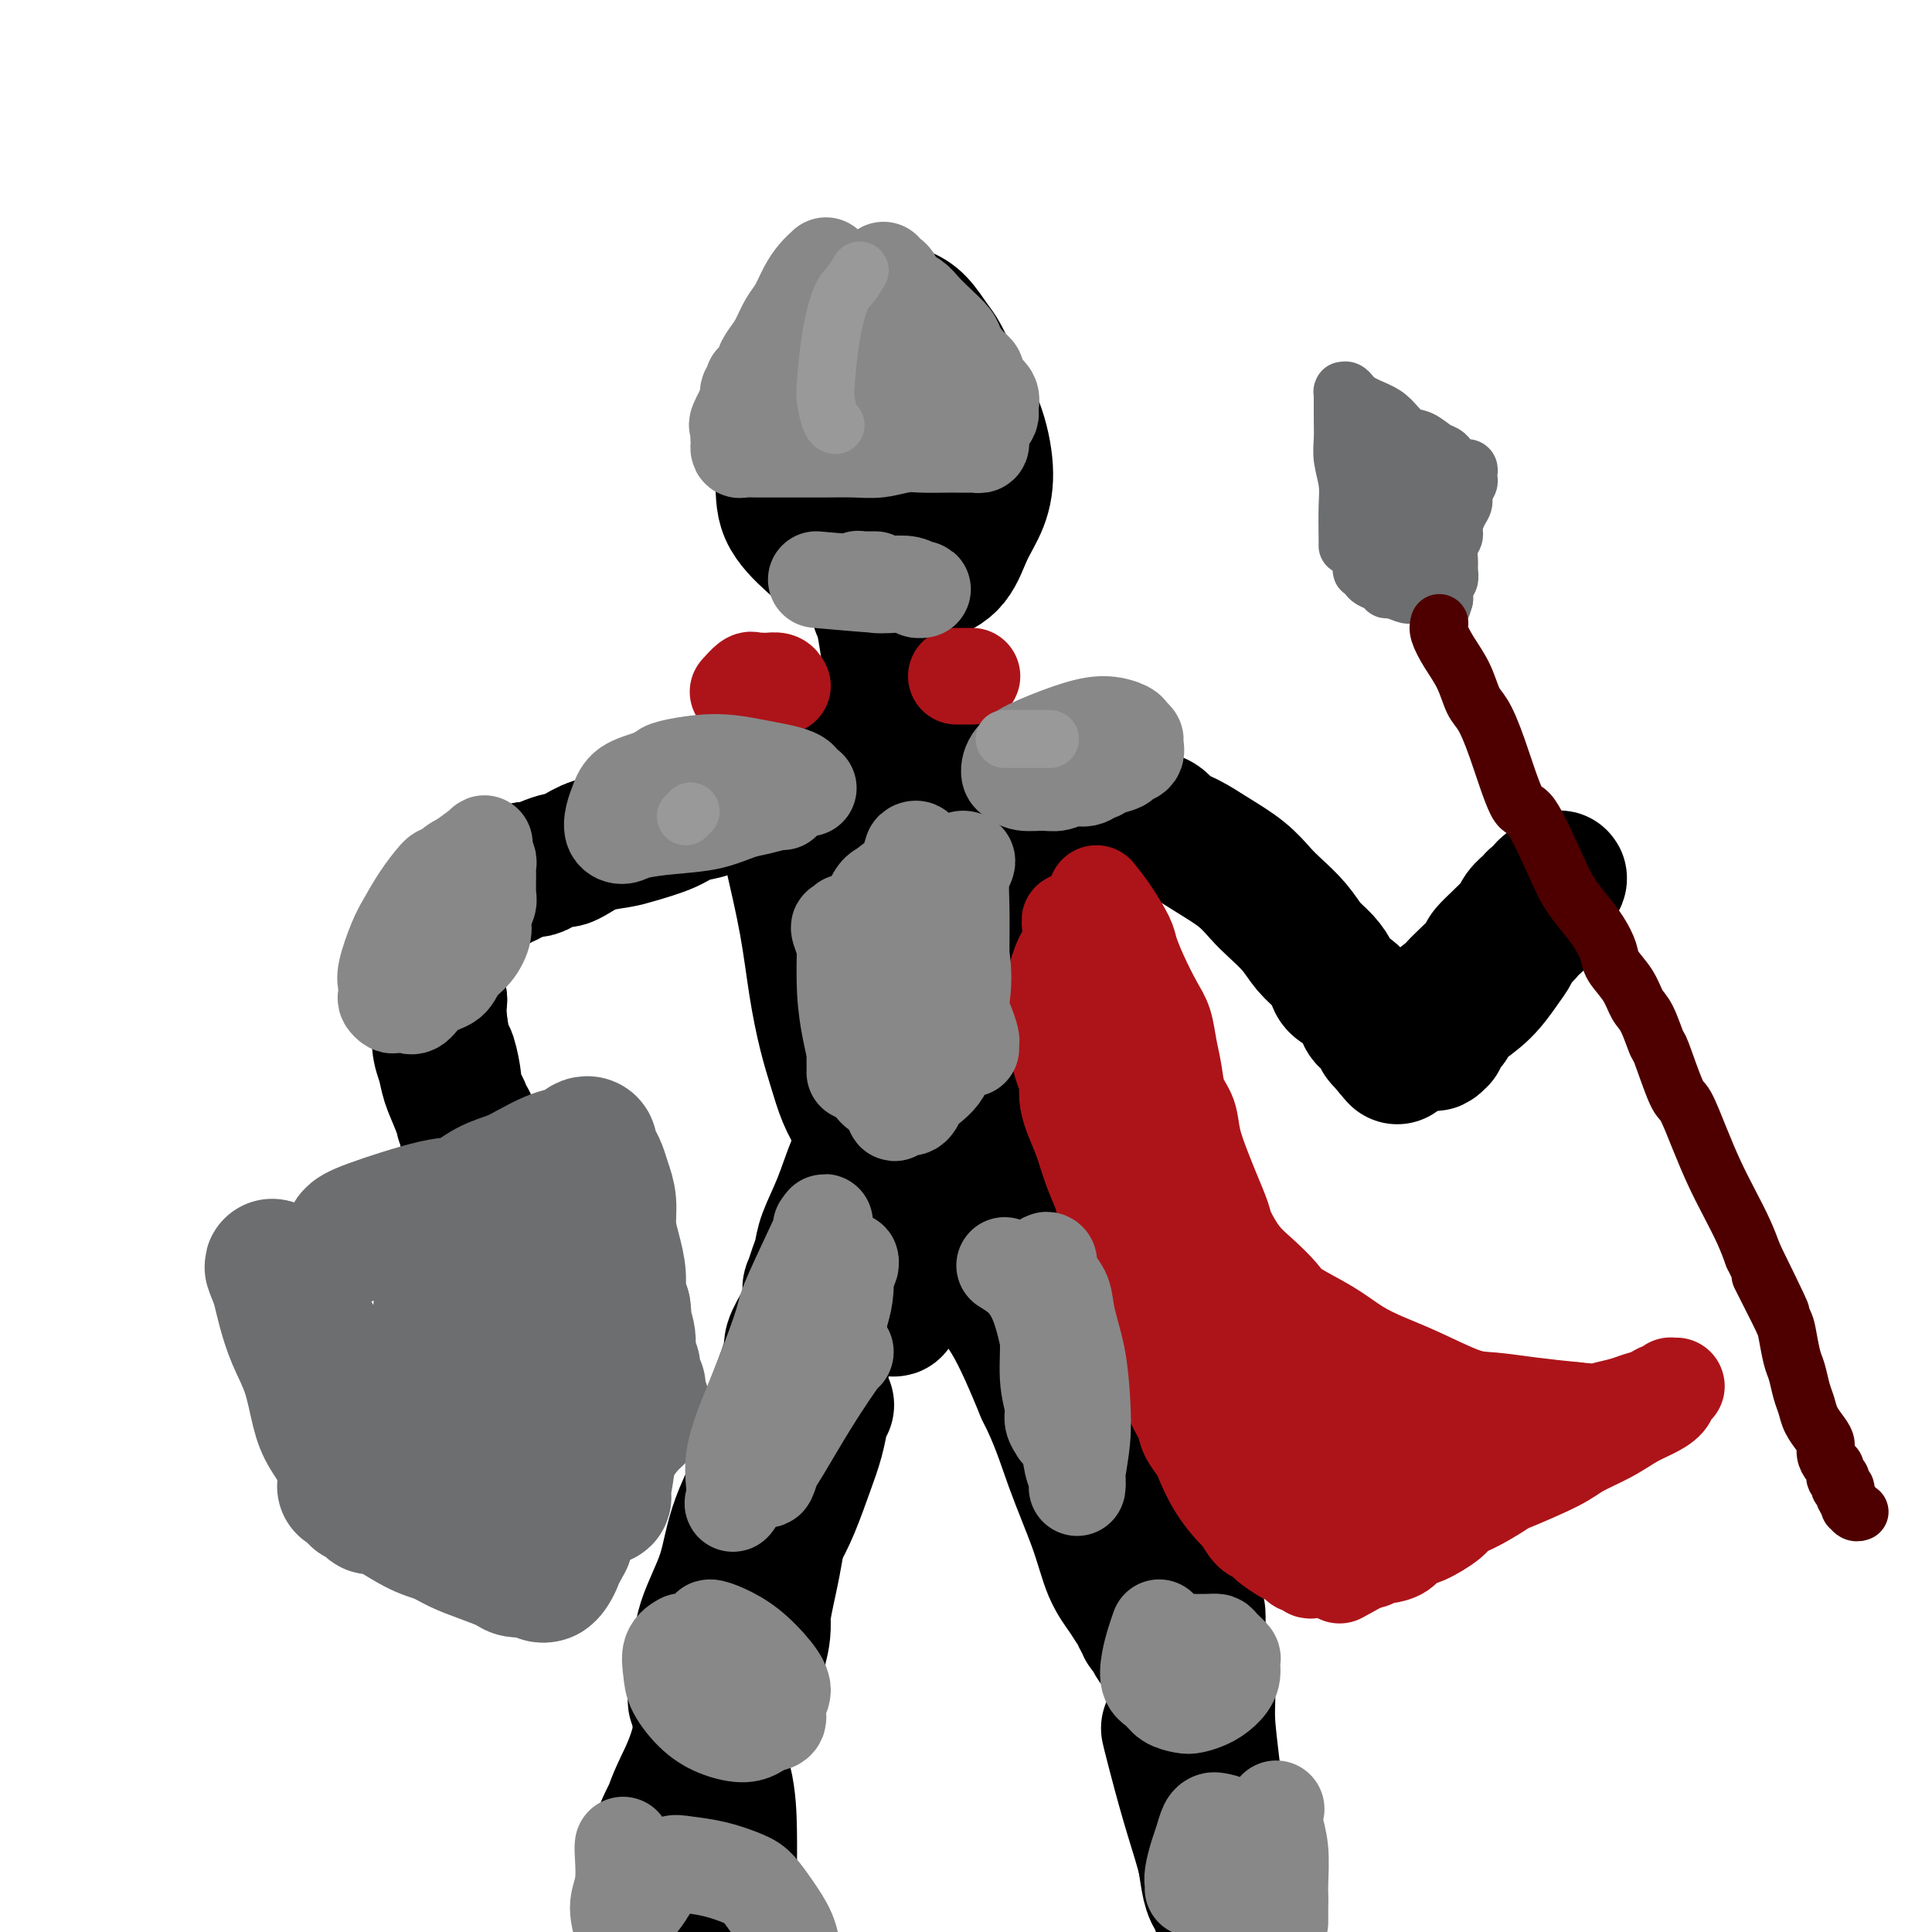 <svg viewBox='0 0 400 400' version='1.1' xmlns='http://www.w3.org/2000/svg' xmlns:xlink='http://www.w3.org/1999/xlink'><g fill='none' stroke='rgb(0,0,0)' stroke-width='28' stroke-linecap='round' stroke-linejoin='round'><path d='M176,63c-1.763,1.187 -3.526,2.373 -5,4c-1.474,1.627 -2.658,3.693 -4,6c-1.342,2.307 -2.842,4.854 -4,8c-1.158,3.146 -1.974,6.890 -2,10c-0.026,3.110 0.740,5.586 1,8c0.260,2.414 0.016,4.766 1,7c0.984,2.234 3.195,4.350 5,6c1.805,1.650 3.202,2.832 5,4c1.798,1.168 3.997,2.320 6,3c2.003,0.680 3.809,0.886 5,1c1.191,0.114 1.765,0.136 3,0c1.235,-0.136 3.131,-0.430 5,-1c1.869,-0.570 3.712,-1.416 5,-3c1.288,-1.584 2.021,-3.906 3,-6c0.979,-2.094 2.204,-3.961 3,-6c0.796,-2.039 1.165,-4.249 1,-7c-0.165,-2.751 -0.862,-6.043 -2,-9c-1.138,-2.957 -2.717,-5.580 -4,-8c-1.283,-2.420 -2.271,-4.637 -3,-6c-0.729,-1.363 -1.198,-1.871 -2,-3c-0.802,-1.129 -1.936,-2.878 -3,-4c-1.064,-1.122 -2.059,-1.617 -3,-2c-0.941,-0.383 -1.830,-0.655 -3,-1c-1.170,-0.345 -2.622,-0.761 -4,-1c-1.378,-0.239 -2.681,-0.299 -4,0c-1.319,0.299 -2.652,0.956 -4,3c-1.348,2.044 -2.709,5.473 -4,9c-1.291,3.527 -2.512,7.150 -3,11c-0.488,3.850 -0.244,7.925 0,12'/><path d='M165,98c-0.120,5.174 1.078,6.609 2,8c0.922,1.391 1.566,2.739 3,4c1.434,1.261 3.656,2.436 5,3c1.344,0.564 1.810,0.518 3,0c1.190,-0.518 3.103,-1.508 5,-3c1.897,-1.492 3.776,-3.485 5,-6c1.224,-2.515 1.792,-5.553 2,-8c0.208,-2.447 0.056,-4.302 0,-6c-0.056,-1.698 -0.015,-3.239 0,-4c0.015,-0.761 0.004,-0.743 0,-1c-0.004,-0.257 -0.001,-0.788 0,-1c0.001,-0.212 0.001,-0.106 0,0'/><path d='M182,126c0.332,0.712 0.663,1.423 1,3c0.337,1.577 0.679,4.018 1,6c0.321,1.982 0.622,3.504 1,5c0.378,1.496 0.834,2.965 1,4c0.166,1.035 0.041,1.634 0,2c-0.041,0.366 0.000,0.498 0,1c-0.000,0.502 -0.042,1.375 0,1c0.042,-0.375 0.169,-1.999 0,-4c-0.169,-2.001 -0.634,-4.379 -1,-7c-0.366,-2.621 -0.634,-5.486 -1,-8c-0.366,-2.514 -0.829,-4.677 -1,-6c-0.171,-1.323 -0.049,-1.807 0,-2c0.049,-0.193 0.024,-0.097 0,0'/><path d='M187,156c-2.744,0.334 -5.488,0.668 -8,1c-2.512,0.332 -4.792,0.663 -7,1c-2.208,0.337 -4.343,0.681 -6,1c-1.657,0.319 -2.836,0.613 -4,1c-1.164,0.387 -2.313,0.867 -3,1c-0.687,0.133 -0.912,-0.083 -1,0c-0.088,0.083 -0.038,0.463 1,1c1.038,0.537 3.064,1.231 6,2c2.936,0.769 6.783,1.614 11,2c4.217,0.386 8.803,0.314 14,0c5.197,-0.314 11.004,-0.869 14,-1c2.996,-0.131 3.182,0.162 6,0c2.818,-0.162 8.267,-0.780 11,-1c2.733,-0.220 2.748,-0.043 3,0c0.252,0.043 0.740,-0.046 1,0c0.260,0.046 0.291,0.229 0,0c-0.291,-0.229 -0.906,-0.871 -1,-1c-0.094,-0.129 0.332,0.256 -2,0c-2.332,-0.256 -7.423,-1.151 -12,-2c-4.577,-0.849 -8.639,-1.650 -13,-2c-4.361,-0.350 -9.020,-0.248 -13,0c-3.980,0.248 -7.280,0.642 -10,1c-2.720,0.358 -4.860,0.679 -7,1'/><path d='M167,161c-5.200,0.534 -3.198,0.869 -3,1c0.198,0.131 -1.406,0.058 -2,0c-0.594,-0.058 -0.178,-0.100 0,0c0.178,0.100 0.116,0.343 0,1c-0.116,0.657 -0.288,1.727 0,4c0.288,2.273 1.036,5.747 2,10c0.964,4.253 2.145,9.284 3,14c0.855,4.716 1.385,9.115 2,13c0.615,3.885 1.316,7.254 2,10c0.684,2.746 1.350,4.868 2,7c0.650,2.132 1.284,4.274 2,6c0.716,1.726 1.515,3.035 2,4c0.485,0.965 0.655,1.584 1,2c0.345,0.416 0.866,0.628 1,1c0.134,0.372 -0.119,0.904 0,1c0.119,0.096 0.609,-0.243 1,-1c0.391,-0.757 0.683,-1.930 2,-4c1.317,-2.070 3.658,-5.035 6,-8'/><path d='M188,222c2.081,-3.541 2.784,-6.394 4,-9c1.216,-2.606 2.946,-4.966 5,-8c2.054,-3.034 4.434,-6.743 6,-10c1.566,-3.257 2.318,-6.064 3,-8c0.682,-1.936 1.293,-3.002 2,-4c0.707,-0.998 1.511,-1.929 2,-3c0.489,-1.071 0.664,-2.281 1,-3c0.336,-0.719 0.834,-0.947 1,-1c0.166,-0.053 0.001,0.068 0,0c-0.001,-0.068 0.161,-0.326 0,0c-0.161,0.326 -0.645,1.236 -2,4c-1.355,2.764 -3.581,7.382 -6,12c-2.419,4.618 -5.031,9.237 -7,13c-1.969,3.763 -3.295,6.671 -4,9c-0.705,2.329 -0.790,4.081 -1,5c-0.210,0.919 -0.547,1.007 0,1c0.547,-0.007 1.977,-0.108 5,-6c3.023,-5.892 7.640,-17.575 10,-23c2.360,-5.425 2.463,-4.593 3,-6c0.537,-1.407 1.507,-5.054 2,-7c0.493,-1.946 0.510,-2.190 1,-3c0.490,-0.810 1.455,-2.187 2,-3c0.545,-0.813 0.672,-1.063 1,-1c0.328,0.063 0.858,0.440 0,2c-0.858,1.560 -3.102,4.303 -5,8c-1.898,3.697 -3.449,8.349 -5,13'/><path d='M206,194c-2.619,5.536 -4.668,8.377 -6,10c-1.332,1.623 -1.949,2.029 -3,4c-1.051,1.971 -2.536,5.509 -3,7c-0.464,1.491 0.091,0.937 0,1c-0.091,0.063 -0.830,0.742 -1,1c-0.170,0.258 0.230,0.093 0,-1c-0.230,-1.093 -1.088,-3.116 -2,-7c-0.912,-3.884 -1.876,-9.630 -3,-15c-1.124,-5.370 -2.406,-10.364 -3,-14c-0.594,-3.636 -0.499,-5.914 -1,-8c-0.501,-2.086 -1.596,-3.979 -2,-5c-0.404,-1.021 -0.116,-1.169 0,-1c0.116,0.169 0.059,0.654 0,3c-0.059,2.346 -0.121,6.551 0,11c0.121,4.449 0.424,9.140 0,13c-0.424,3.860 -1.575,6.889 -2,9c-0.425,2.111 -0.126,3.302 0,4c0.126,0.698 0.077,0.901 0,1c-0.077,0.099 -0.182,0.092 0,0c0.182,-0.092 0.652,-0.271 1,-1c0.348,-0.729 0.573,-2.009 1,-4c0.427,-1.991 1.055,-4.693 1,-7c-0.055,-2.307 -0.792,-4.218 -1,-6c-0.208,-1.782 0.113,-3.436 0,-5c-0.113,-1.564 -0.660,-3.038 -1,-4c-0.340,-0.962 -0.473,-1.413 -1,-2c-0.527,-0.587 -1.450,-1.312 -2,-2c-0.550,-0.688 -0.729,-1.339 -1,-2c-0.271,-0.661 -0.636,-1.330 -1,-2'/><path d='M176,172c-1.041,-1.975 -0.644,-0.911 -1,-1c-0.356,-0.089 -1.464,-1.329 -2,-2c-0.536,-0.671 -0.501,-0.772 -1,-1c-0.499,-0.228 -1.534,-0.583 -2,-1c-0.466,-0.417 -0.365,-0.896 -1,-1c-0.635,-0.104 -2.006,0.168 -3,0c-0.994,-0.168 -1.610,-0.777 -2,-1c-0.390,-0.223 -0.553,-0.060 -1,0c-0.447,0.060 -1.176,0.016 -2,0c-0.824,-0.016 -1.741,-0.004 -2,0c-0.259,0.004 0.142,0.001 0,0c-0.142,-0.001 -0.827,-0.000 -1,0c-0.173,0.000 0.165,-0.001 0,0c-0.165,0.001 -0.832,0.004 -1,0c-0.168,-0.004 0.165,-0.015 0,0c-0.165,0.015 -0.828,0.056 -1,0c-0.172,-0.056 0.146,-0.207 0,0c-0.146,0.207 -0.756,0.774 -1,1c-0.244,0.226 -0.122,0.113 0,0'/><path d='M155,166c-2.559,0.072 -1.456,0.751 -1,1c0.456,0.249 0.263,0.067 0,0c-0.263,-0.067 -0.598,-0.019 -1,0c-0.402,0.019 -0.872,0.008 -1,0c-0.128,-0.008 0.087,-0.014 0,0c-0.087,0.014 -0.474,0.048 -1,0c-0.526,-0.048 -1.190,-0.178 -2,0c-0.810,0.178 -1.765,0.664 -3,1c-1.235,0.336 -2.749,0.523 -4,1c-1.251,0.477 -2.240,1.245 -4,2c-1.760,0.755 -4.293,1.499 -6,2c-1.707,0.501 -2.588,0.761 -4,1c-1.412,0.239 -3.355,0.459 -5,1c-1.645,0.541 -2.993,1.402 -4,2c-1.007,0.598 -1.673,0.931 -2,1c-0.327,0.069 -0.314,-0.126 -1,0c-0.686,0.126 -2.069,0.572 -3,1c-0.931,0.428 -1.409,0.836 -2,1c-0.591,0.164 -1.296,0.082 -2,0'/><path d='M109,180c-7.509,2.393 -3.283,1.377 -2,1c1.283,-0.377 -0.377,-0.115 -1,0c-0.623,0.115 -0.209,0.082 0,0c0.209,-0.082 0.215,-0.214 0,0c-0.215,0.214 -0.649,0.774 -1,1c-0.351,0.226 -0.619,0.117 -1,0c-0.381,-0.117 -0.877,-0.241 -1,0c-0.123,0.241 0.125,0.848 0,1c-0.125,0.152 -0.622,-0.151 -1,0c-0.378,0.151 -0.636,0.758 -1,1c-0.364,0.242 -0.833,0.121 -1,0c-0.167,-0.121 -0.030,-0.243 0,0c0.030,0.243 -0.045,0.850 0,1c0.045,0.150 0.209,-0.157 0,0c-0.209,0.157 -0.792,0.778 -1,1c-0.208,0.222 -0.041,0.044 0,0c0.041,-0.044 -0.046,0.045 0,0c0.046,-0.045 0.223,-0.223 0,0c-0.223,0.223 -0.847,0.847 -1,1c-0.153,0.153 0.166,-0.166 0,0c-0.166,0.166 -0.818,0.818 -1,1c-0.182,0.182 0.105,-0.105 0,0c-0.105,0.105 -0.601,0.601 -1,1c-0.399,0.399 -0.699,0.699 -1,1c-0.301,0.301 -0.603,0.603 -1,1c-0.397,0.397 -0.890,0.890 -1,1c-0.110,0.110 0.163,-0.163 0,0c-0.163,0.163 -0.761,0.761 -1,1c-0.239,0.239 -0.120,0.120 0,0'/><path d='M92,193c-2.852,1.948 -1.482,0.318 -1,0c0.482,-0.318 0.077,0.676 0,1c-0.077,0.324 0.176,-0.020 0,0c-0.176,0.020 -0.780,0.405 -1,1c-0.220,0.595 -0.056,1.399 0,2c0.056,0.601 0.004,0.998 0,2c-0.004,1.002 0.040,2.607 0,4c-0.040,1.393 -0.164,2.573 0,4c0.164,1.427 0.618,3.103 1,5c0.382,1.897 0.694,4.017 1,5c0.306,0.983 0.608,0.831 1,2c0.392,1.169 0.876,3.661 1,5c0.124,1.339 -0.111,1.526 0,2c0.111,0.474 0.570,1.236 1,2c0.430,0.764 0.833,1.529 1,2c0.167,0.471 0.097,0.647 0,1c-0.097,0.353 -0.222,0.883 0,1c0.222,0.117 0.792,-0.179 1,0c0.208,0.179 0.056,0.831 0,1c-0.056,0.169 -0.015,-0.147 0,0c0.015,0.147 0.004,0.756 0,1c-0.004,0.244 -0.002,0.122 0,0'/><path d='M97,234c1.100,4.340 0.351,1.691 0,1c-0.351,-0.691 -0.304,0.575 0,1c0.304,0.425 0.865,0.009 1,0c0.135,-0.009 -0.157,0.388 0,1c0.157,0.612 0.761,1.438 1,2c0.239,0.562 0.112,0.860 0,1c-0.112,0.140 -0.207,0.120 0,0c0.207,-0.120 0.718,-0.342 1,0c0.282,0.342 0.336,1.246 0,1c-0.336,-0.246 -1.061,-1.642 -2,-4c-0.939,-2.358 -2.093,-5.679 -3,-8c-0.907,-2.321 -1.567,-3.644 -2,-5c-0.433,-1.356 -0.638,-2.746 -1,-4c-0.362,-1.254 -0.881,-2.374 -1,-4c-0.119,-1.626 0.164,-3.760 0,-5c-0.164,-1.240 -0.773,-1.586 -1,-2c-0.227,-0.414 -0.071,-0.894 0,-1c0.071,-0.106 0.058,0.164 0,0c-0.058,-0.164 -0.159,-0.761 0,-1c0.159,-0.239 0.580,-0.119 1,0'/><path d='M91,207c-1.333,-5.500 -0.667,-2.750 0,0'/><path d='M230,163c0.756,1.300 1.512,2.600 2,3c0.488,0.400 0.708,-0.099 1,0c0.292,0.099 0.656,0.796 1,1c0.344,0.204 0.670,-0.085 1,0c0.330,0.085 0.665,0.542 1,1'/><path d='M236,168c0.992,0.966 0.472,0.880 1,1c0.528,0.120 2.104,0.446 3,1c0.896,0.554 1.111,1.334 2,2c0.889,0.666 2.453,1.216 4,2c1.547,0.784 3.079,1.801 5,3c1.921,1.199 4.233,2.579 6,4c1.767,1.421 2.991,2.883 4,4c1.009,1.117 1.805,1.888 3,3c1.195,1.112 2.791,2.563 4,4c1.209,1.437 2.032,2.859 3,4c0.968,1.141 2.080,2.000 3,3c0.920,1.000 1.646,2.141 2,3c0.354,0.859 0.336,1.434 1,2c0.664,0.566 2.010,1.121 3,2c0.990,0.879 1.624,2.082 2,3c0.376,0.918 0.493,1.551 1,2c0.507,0.449 1.403,0.712 2,1c0.597,0.288 0.896,0.599 1,1c0.104,0.401 0.014,0.891 0,1c-0.014,0.109 0.049,-0.164 0,0c-0.049,0.164 -0.209,0.766 0,1c0.209,0.234 0.787,0.102 1,0c0.213,-0.102 0.061,-0.172 0,0c-0.061,0.172 -0.030,0.586 0,1'/><path d='M287,216c4.582,5.414 1.035,1.451 0,0c-1.035,-1.451 0.440,-0.388 1,0c0.560,0.388 0.204,0.101 0,0c-0.204,-0.101 -0.258,-0.015 0,0c0.258,0.015 0.827,-0.041 1,0c0.173,0.041 -0.051,0.179 0,0c0.051,-0.179 0.376,-0.674 1,-1c0.624,-0.326 1.545,-0.484 2,-1c0.455,-0.516 0.443,-1.392 2,-3c1.557,-1.608 4.683,-3.950 6,-5c1.317,-1.050 0.824,-0.809 2,-2c1.176,-1.191 4.021,-3.814 5,-5c0.979,-1.186 0.093,-0.934 1,-2c0.907,-1.066 3.606,-3.449 5,-5c1.394,-1.551 1.483,-2.271 2,-3c0.517,-0.729 1.463,-1.466 2,-2c0.537,-0.534 0.664,-0.865 1,-1c0.336,-0.135 0.879,-0.075 1,0c0.121,0.075 -0.180,0.164 0,0c0.180,-0.164 0.842,-0.580 1,-1c0.158,-0.420 -0.188,-0.844 0,-1c0.188,-0.156 0.911,-0.045 1,0c0.089,0.045 -0.455,0.022 -1,0'/><path d='M320,184c5.278,-4.779 1.973,-0.726 0,2c-1.973,2.726 -2.615,4.123 -4,6c-1.385,1.877 -3.513,4.232 -5,6c-1.487,1.768 -2.334,2.949 -3,4c-0.666,1.051 -1.153,1.973 -2,3c-0.847,1.027 -2.055,2.160 -3,3c-0.945,0.840 -1.626,1.388 -2,2c-0.374,0.612 -0.439,1.287 -1,2c-0.561,0.713 -1.618,1.463 -2,2c-0.382,0.537 -0.090,0.860 0,1c0.090,0.140 -0.023,0.095 0,0c0.023,-0.095 0.181,-0.240 0,0c-0.181,0.240 -0.702,0.866 -1,1c-0.298,0.134 -0.372,-0.225 0,-1c0.372,-0.775 1.189,-1.965 2,-3c0.811,-1.035 1.617,-1.915 3,-3c1.383,-1.085 3.345,-2.374 5,-4c1.655,-1.626 3.003,-3.587 4,-5c0.997,-1.413 1.643,-2.277 2,-3c0.357,-0.723 0.425,-1.304 1,-2c0.575,-0.696 1.657,-1.507 2,-2c0.343,-0.493 -0.052,-0.668 0,-1c0.052,-0.332 0.550,-0.821 1,-1c0.450,-0.179 0.852,-0.048 1,0c0.148,0.048 0.042,0.014 0,0c-0.042,-0.014 -0.021,-0.007 0,0'/><path d='M186,217c-0.411,1.506 -0.823,3.012 -1,4c-0.177,0.988 -0.121,1.457 -1,4c-0.879,2.543 -2.694,7.160 -4,10c-1.306,2.840 -2.104,3.904 -3,6c-0.896,2.096 -1.890,5.225 -3,8c-1.110,2.775 -2.336,5.198 -3,7c-0.664,1.802 -0.766,2.984 -1,4c-0.234,1.016 -0.601,1.864 -1,3c-0.399,1.136 -0.829,2.558 -1,3c-0.171,0.442 -0.083,-0.096 0,0c0.083,0.096 0.163,0.827 0,1c-0.163,0.173 -0.567,-0.212 0,-1c0.567,-0.788 2.104,-1.980 3,-4c0.896,-2.020 1.149,-4.869 2,-8c0.851,-3.131 2.298,-6.543 4,-10c1.702,-3.457 3.657,-6.958 5,-10c1.343,-3.042 2.073,-5.623 3,-8c0.927,-2.377 2.052,-4.549 3,-6c0.948,-1.451 1.718,-2.182 2,-3c0.282,-0.818 0.076,-1.722 0,-2c-0.076,-0.278 -0.020,0.070 0,0c0.020,-0.070 0.005,-0.557 0,0c-0.005,0.557 -0.002,2.159 0,5c0.002,2.841 0.001,6.920 0,11'/><path d='M190,231c-0.057,4.743 -0.198,9.599 -1,14c-0.802,4.401 -2.264,8.346 -3,12c-0.736,3.654 -0.747,7.016 -1,9c-0.253,1.984 -0.747,2.591 -1,3c-0.253,0.409 -0.266,0.622 0,1c0.266,0.378 0.809,0.922 1,1c0.191,0.078 0.030,-0.309 0,-1c-0.030,-0.691 0.072,-1.687 1,-4c0.928,-2.313 2.684,-5.942 4,-10c1.316,-4.058 2.194,-8.544 3,-12c0.806,-3.456 1.540,-5.881 2,-8c0.460,-2.119 0.645,-3.931 1,-5c0.355,-1.069 0.881,-1.395 1,-2c0.119,-0.605 -0.168,-1.488 0,-2c0.168,-0.512 0.792,-0.654 1,-1c0.208,-0.346 -0.001,-0.895 0,-1c0.001,-0.105 0.211,0.233 1,2c0.789,1.767 2.158,4.964 3,8c0.842,3.036 1.158,5.913 2,9c0.842,3.087 2.212,6.386 3,9c0.788,2.614 0.996,4.544 1,6c0.004,1.456 -0.195,2.439 0,3c0.195,0.561 0.783,0.699 1,1c0.217,0.301 0.064,0.766 0,1c-0.064,0.234 -0.038,0.238 0,0c0.038,-0.238 0.087,-0.718 0,-2c-0.087,-1.282 -0.311,-3.366 -1,-7c-0.689,-3.634 -1.845,-8.817 -3,-14'/><path d='M205,241c-0.917,-4.260 -1.710,-4.409 -2,-5c-0.290,-0.591 -0.078,-1.622 0,-2c0.078,-0.378 0.021,-0.102 0,0c-0.021,0.102 -0.006,0.029 0,0c0.006,-0.029 0.003,-0.015 0,0'/><path d='M176,267c-1.495,1.760 -2.990,3.520 -4,7c-1.010,3.480 -1.534,8.680 -3,13c-1.466,4.320 -3.874,7.758 -5,12c-1.126,4.242 -0.971,9.286 -2,14c-1.029,4.714 -3.243,9.096 -4,13c-0.757,3.904 -0.056,7.329 0,10c0.056,2.671 -0.533,4.588 -1,6c-0.467,1.412 -0.813,2.318 -1,3c-0.187,0.682 -0.217,1.138 0,1c0.217,-0.138 0.679,-0.872 1,-3c0.321,-2.128 0.499,-5.651 1,-9c0.501,-3.349 1.325,-6.525 2,-10c0.675,-3.475 1.203,-7.248 2,-11c0.797,-3.752 1.864,-7.484 3,-11c1.136,-3.516 2.341,-6.816 3,-10c0.659,-3.184 0.772,-6.251 1,-9c0.228,-2.749 0.569,-5.179 1,-7c0.431,-1.821 0.951,-3.035 1,-4c0.049,-0.965 -0.371,-1.683 0,-3c0.371,-1.317 1.535,-3.233 1,-1c-0.535,2.233 -2.767,8.617 -5,15'/><path d='M167,283c-1.812,5.249 -4.342,11.371 -7,17c-2.658,5.629 -5.445,10.764 -7,15c-1.555,4.236 -1.880,7.571 -3,11c-1.120,3.429 -3.036,6.950 -4,10c-0.964,3.050 -0.976,5.629 -1,7c-0.024,1.371 -0.060,1.535 0,2c0.060,0.465 0.215,1.233 0,2c-0.215,0.767 -0.799,1.535 -1,2c-0.201,0.465 -0.018,0.629 0,1c0.018,0.371 -0.130,0.950 0,1c0.130,0.050 0.536,-0.428 1,-2c0.464,-1.572 0.985,-4.238 2,-8c1.015,-3.762 2.525,-8.618 4,-13c1.475,-4.382 2.915,-8.288 4,-12c1.085,-3.712 1.814,-7.228 2,-10c0.186,-2.772 -0.172,-4.798 1,-9c1.172,-4.202 3.872,-10.581 5,-14c1.128,-3.419 0.682,-3.880 1,-5c0.318,-1.120 1.400,-2.899 2,-4c0.600,-1.101 0.717,-1.523 1,-2c0.283,-0.477 0.733,-1.010 1,-1c0.267,0.010 0.350,0.564 0,3c-0.350,2.436 -1.135,6.756 -3,12c-1.865,5.244 -4.810,11.412 -7,17c-2.190,5.588 -3.626,10.597 -5,15c-1.374,4.403 -2.687,8.202 -4,12'/><path d='M149,330c-3.497,10.720 -2.741,8.021 -3,9c-0.259,0.979 -1.534,5.636 -2,8c-0.466,2.364 -0.125,2.437 0,3c0.125,0.563 0.034,1.618 0,2c-0.034,0.382 -0.009,0.092 0,0c0.009,-0.092 0.003,0.015 0,0c-0.003,-0.015 -0.002,-0.151 0,-1c0.002,-0.849 0.006,-2.410 1,-4c0.994,-1.590 2.979,-3.207 4,-5c1.021,-1.793 1.077,-3.760 2,-6c0.923,-2.240 2.712,-4.751 4,-7c1.288,-2.249 2.075,-4.235 3,-6c0.925,-1.765 1.989,-3.310 3,-5c1.011,-1.690 1.969,-3.524 3,-6c1.031,-2.476 2.136,-5.595 3,-8c0.864,-2.405 1.486,-4.095 2,-6c0.514,-1.905 0.921,-4.026 1,-5c0.079,-0.974 -0.171,-0.801 0,-1c0.171,-0.199 0.763,-0.771 1,-1c0.237,-0.229 0.118,-0.114 0,0'/><path d='M203,263c2.692,3.028 5.383,6.056 8,10c2.617,3.944 5.159,8.803 7,13c1.841,4.197 2.980,7.730 4,11c1.020,3.270 1.919,6.276 3,9c1.081,2.724 2.342,5.165 3,7c0.658,1.835 0.713,3.063 1,4c0.287,0.937 0.805,1.584 1,2c0.195,0.416 0.066,0.602 0,1c-0.066,0.398 -0.067,1.008 0,1c0.067,-0.008 0.204,-0.636 0,-1c-0.204,-0.364 -0.749,-0.465 -1,-2c-0.251,-1.535 -0.207,-4.504 -1,-8c-0.793,-3.496 -2.422,-7.521 -4,-12c-1.578,-4.479 -3.106,-9.414 -5,-14c-1.894,-4.586 -4.154,-8.823 -6,-12c-1.846,-3.177 -3.276,-5.293 -4,-7c-0.724,-1.707 -0.740,-3.004 -1,-4c-0.260,-0.996 -0.762,-1.691 -1,-2c-0.238,-0.309 -0.211,-0.231 0,0c0.211,0.231 0.605,0.616 1,1'/><path d='M208,260c-2.210,-7.015 3.267,5.448 8,14c4.733,8.552 8.724,13.193 11,17c2.276,3.807 2.837,6.781 4,9c1.163,2.219 2.928,3.684 4,6c1.072,2.316 1.450,5.485 2,8c0.550,2.515 1.272,4.376 2,6c0.728,1.624 1.463,3.010 2,4c0.537,0.990 0.876,1.586 1,2c0.124,0.414 0.034,0.648 0,1c-0.034,0.352 -0.011,0.822 0,1c0.011,0.178 0.010,0.064 0,0c-0.010,-0.064 -0.028,-0.077 0,0c0.028,0.077 0.101,0.243 0,0c-0.101,-0.243 -0.377,-0.897 -1,-2c-0.623,-1.103 -1.592,-2.656 -3,-5c-1.408,-2.344 -3.253,-5.477 -5,-9c-1.747,-3.523 -3.394,-7.434 -5,-10c-1.606,-2.566 -3.170,-3.786 -6,-8c-2.830,-4.214 -6.925,-11.424 -9,-15c-2.075,-3.576 -2.130,-3.520 -3,-5c-0.870,-1.480 -2.556,-4.497 -4,-6c-1.444,-1.503 -2.647,-1.491 -3,-2c-0.353,-0.509 0.142,-1.538 0,-2c-0.142,-0.462 -0.923,-0.355 0,1c0.923,1.355 3.549,3.959 6,8c2.451,4.041 4.725,9.521 7,15'/><path d='M216,288c3.104,6.140 4.365,10.489 6,15c1.635,4.511 3.643,9.183 5,13c1.357,3.817 2.061,6.777 3,9c0.939,2.223 2.112,3.709 3,5c0.888,1.291 1.491,2.388 2,3c0.509,0.612 0.924,0.737 1,1c0.076,0.263 -0.186,0.662 0,1c0.186,0.338 0.821,0.615 1,1c0.179,0.385 -0.097,0.878 0,1c0.097,0.122 0.566,-0.126 1,0c0.434,0.126 0.834,0.626 1,1c0.166,0.374 0.097,0.622 0,1c-0.097,0.378 -0.222,0.886 0,1c0.222,0.114 0.791,-0.165 1,0c0.209,0.165 0.056,0.775 0,1c-0.056,0.225 -0.016,0.064 0,0c0.016,-0.064 0.008,-0.032 0,0'/><path d='M148,340c-0.008,0.253 -0.015,0.506 0,1c0.015,0.494 0.054,1.230 0,3c-0.054,1.770 -0.200,4.573 0,7c0.200,2.427 0.747,4.476 1,7c0.253,2.524 0.211,5.523 0,8c-0.211,2.477 -0.592,4.433 -1,6c-0.408,1.567 -0.841,2.744 -1,4c-0.159,1.256 -0.042,2.592 0,3c0.042,0.408 0.010,-0.111 0,0c-0.010,0.111 0.004,0.852 0,1c-0.004,0.148 -0.025,-0.297 0,-1c0.025,-0.703 0.097,-1.664 0,-3c-0.097,-1.336 -0.362,-3.045 0,-5c0.362,-1.955 1.350,-4.154 2,-6c0.650,-1.846 0.963,-3.338 1,-5c0.037,-1.662 -0.200,-3.496 0,-5c0.200,-1.504 0.838,-2.680 1,-4c0.162,-1.320 -0.152,-2.783 0,-4c0.152,-1.217 0.771,-2.186 1,-3c0.229,-0.814 0.066,-1.471 0,-2c-0.066,-0.529 -0.037,-0.928 0,-1c0.037,-0.072 0.083,0.185 0,0c-0.083,-0.185 -0.293,-0.812 0,-1c0.293,-0.188 1.089,0.063 1,1c-0.089,0.937 -1.062,2.560 -2,5c-0.938,2.440 -1.839,5.697 -3,9c-1.161,3.303 -2.580,6.651 -4,10'/><path d='M144,365c-2.200,5.610 -3.700,7.635 -5,10c-1.300,2.365 -2.401,5.069 -3,7c-0.599,1.931 -0.697,3.088 -1,4c-0.303,0.912 -0.811,1.578 -1,2c-0.189,0.422 -0.058,0.598 0,1c0.058,0.402 0.045,1.030 0,1c-0.045,-0.030 -0.122,-0.716 0,-1c0.122,-0.284 0.442,-0.164 1,-1c0.558,-0.836 1.355,-2.627 2,-5c0.645,-2.373 1.139,-5.329 2,-8c0.861,-2.671 2.091,-5.057 3,-7c0.909,-1.943 1.499,-3.443 2,-5c0.501,-1.557 0.915,-3.169 1,-4c0.085,-0.831 -0.159,-0.879 0,-1c0.159,-0.121 0.722,-0.316 1,0c0.278,0.316 0.271,1.142 1,3c0.729,1.858 2.195,4.746 3,8c0.805,3.254 0.948,6.872 1,10c0.052,3.128 0.014,5.766 0,8c-0.014,2.234 -0.004,4.063 0,5c0.004,0.937 0.001,0.982 0,1c-0.001,0.018 -0.001,0.009 0,0'/><path d='M248,334c0.032,0.496 0.064,0.992 0,3c-0.064,2.008 -0.225,5.527 0,9c0.225,3.473 0.834,6.899 1,11c0.166,4.101 -0.113,8.879 0,13c0.113,4.121 0.618,7.587 1,10c0.382,2.413 0.642,3.773 1,5c0.358,1.227 0.815,2.321 1,3c0.185,0.679 0.099,0.944 0,1c-0.099,0.056 -0.211,-0.098 0,0c0.211,0.098 0.746,0.447 1,0c0.254,-0.447 0.227,-1.689 0,-4c-0.227,-2.311 -0.653,-5.690 -1,-9c-0.347,-3.310 -0.614,-6.553 -1,-10c-0.386,-3.447 -0.892,-7.100 -1,-10c-0.108,-2.900 0.183,-5.047 0,-7c-0.183,-1.953 -0.838,-3.712 -1,-5c-0.162,-1.288 0.170,-2.105 0,-3c-0.170,-0.895 -0.841,-1.870 -1,-2c-0.159,-0.130 0.195,0.583 0,3c-0.195,2.417 -0.940,6.537 -1,11c-0.060,4.463 0.564,9.268 1,14c0.436,4.732 0.684,9.392 1,13c0.316,3.608 0.700,6.164 1,8c0.300,1.836 0.514,2.953 1,4c0.486,1.047 1.243,2.023 2,3'/><path d='M253,395c0.515,2.605 -0.196,1.616 0,2c0.196,0.384 1.300,2.140 1,1c-0.300,-1.140 -2.003,-5.174 -3,-8c-0.997,-2.826 -1.286,-4.442 -2,-7c-0.714,-2.558 -1.851,-6.057 -3,-10c-1.149,-3.943 -2.309,-8.331 -3,-11c-0.691,-2.669 -0.912,-3.620 -1,-4c-0.088,-0.380 -0.044,-0.190 0,0'/></g>
<g fill='none' stroke='rgb(173,20,25)' stroke-width='20' stroke-linecap='round' stroke-linejoin='round'><path d='M162,142c-0.220,-0.422 -0.441,-0.845 -1,-1c-0.559,-0.155 -1.458,-0.044 -2,0c-0.542,0.044 -0.727,0.019 -1,0c-0.273,-0.019 -0.633,-0.033 -1,0c-0.367,0.033 -0.739,0.114 -1,0c-0.261,-0.114 -0.410,-0.422 -1,0c-0.590,0.422 -1.620,1.575 -2,2c-0.380,0.425 -0.108,0.121 0,0c0.108,-0.121 0.054,-0.061 0,0'/><path d='M198,140c1.267,0.000 2.533,0.000 3,0c0.467,0.000 0.133,0.000 0,0c-0.133,0.000 -0.067,0.000 0,0'/><path d='M227,185c0.948,1.186 1.896,2.372 3,4c1.104,1.628 2.366,3.697 3,5c0.634,1.303 0.642,1.838 1,3c0.358,1.162 1.066,2.949 2,5c0.934,2.051 2.095,4.365 3,6c0.905,1.635 1.556,2.589 2,4c0.444,1.411 0.681,3.278 1,5c0.319,1.722 0.718,3.300 1,5c0.282,1.700 0.445,3.524 1,5c0.555,1.476 1.501,2.605 2,4c0.499,1.395 0.552,3.057 1,5c0.448,1.943 1.291,4.169 2,6c0.709,1.831 1.283,3.269 2,5c0.717,1.731 1.575,3.755 2,5c0.425,1.245 0.417,1.711 1,3c0.583,1.289 1.757,3.401 3,5c1.243,1.599 2.554,2.686 4,4c1.446,1.314 3.028,2.855 4,4c0.972,1.145 1.333,1.894 3,3c1.667,1.106 4.640,2.570 7,4c2.360,1.430 4.105,2.827 6,4c1.895,1.173 3.938,2.121 6,3c2.062,0.879 4.141,1.689 7,3c2.859,1.311 6.498,3.125 9,4c2.502,0.875 3.866,0.813 6,1c2.134,0.187 5.038,0.625 8,1c2.962,0.375 5.981,0.688 9,1'/><path d='M326,292c4.712,0.512 4.991,0.291 6,0c1.009,-0.291 2.747,-0.651 4,-1c1.253,-0.349 2.021,-0.686 3,-1c0.979,-0.314 2.170,-0.606 3,-1c0.830,-0.394 1.298,-0.890 2,-1c0.702,-0.110 1.638,0.167 2,0c0.362,-0.167 0.150,-0.777 0,-1c-0.150,-0.223 -0.240,-0.057 0,0c0.240,0.057 0.809,0.007 1,0c0.191,-0.007 0.005,0.029 0,0c-0.005,-0.029 0.173,-0.122 0,0c-0.173,0.122 -0.697,0.458 -1,1c-0.303,0.542 -0.385,1.289 -1,2c-0.615,0.711 -1.765,1.385 -3,2c-1.235,0.615 -2.556,1.171 -4,2c-1.444,0.829 -3.010,1.932 -5,3c-1.990,1.068 -4.405,2.100 -6,3c-1.595,0.900 -2.371,1.669 -5,3c-2.629,1.331 -7.110,3.223 -9,4c-1.890,0.777 -1.188,0.440 -2,1c-0.812,0.560 -3.138,2.019 -5,3c-1.862,0.981 -3.260,1.485 -4,2c-0.740,0.515 -0.822,1.042 -2,2c-1.178,0.958 -3.452,2.347 -5,3c-1.548,0.653 -2.369,0.571 -3,1c-0.631,0.429 -1.072,1.369 -2,2c-0.928,0.631 -2.341,0.953 -3,1c-0.659,0.047 -0.562,-0.180 -1,0c-0.438,0.180 -1.411,0.766 -2,1c-0.589,0.234 -0.795,0.117 -1,0'/><path d='M283,323c-10.179,5.637 -4.127,2.228 -2,1c2.127,-1.228 0.329,-0.277 -1,0c-1.329,0.277 -2.187,-0.121 -3,0c-0.813,0.121 -1.580,0.760 -2,1c-0.420,0.240 -0.494,0.079 -1,0c-0.506,-0.079 -1.445,-0.077 -2,0c-0.555,0.077 -0.728,0.229 -1,0c-0.272,-0.229 -0.644,-0.839 -1,-1c-0.356,-0.161 -0.697,0.126 -1,0c-0.303,-0.126 -0.567,-0.664 -1,-1c-0.433,-0.336 -1.036,-0.469 -2,-1c-0.964,-0.531 -2.290,-1.460 -3,-2c-0.710,-0.540 -0.804,-0.691 -1,-1c-0.196,-0.309 -0.496,-0.775 -1,-1c-0.504,-0.225 -1.214,-0.207 -2,-1c-0.786,-0.793 -1.648,-2.396 -2,-3c-0.352,-0.604 -0.192,-0.210 -1,-1c-0.808,-0.790 -2.582,-2.766 -4,-5c-1.418,-2.234 -2.478,-4.726 -3,-6c-0.522,-1.274 -0.506,-1.328 -1,-2c-0.494,-0.672 -1.497,-1.960 -2,-3c-0.503,-1.040 -0.505,-1.832 -1,-3c-0.495,-1.168 -1.483,-2.712 -2,-4c-0.517,-1.288 -0.562,-2.318 -1,-4c-0.438,-1.682 -1.269,-4.015 -2,-6c-0.731,-1.985 -1.362,-3.623 -2,-5c-0.638,-1.377 -1.285,-2.493 -2,-4c-0.715,-1.507 -1.500,-3.406 -2,-5c-0.500,-1.594 -0.714,-2.884 -1,-4c-0.286,-1.116 -0.643,-2.058 -1,-3'/><path d='M232,259c-3.496,-8.293 -2.235,-4.524 -2,-4c0.235,0.524 -0.556,-2.197 -1,-4c-0.444,-1.803 -0.540,-2.688 -1,-4c-0.460,-1.312 -1.285,-3.051 -2,-5c-0.715,-1.949 -1.319,-4.110 -2,-6c-0.681,-1.890 -1.440,-3.511 -2,-5c-0.560,-1.489 -0.921,-2.846 -1,-4c-0.079,-1.154 0.122,-2.106 0,-3c-0.122,-0.894 -0.569,-1.731 -1,-3c-0.431,-1.269 -0.847,-2.970 -1,-4c-0.153,-1.030 -0.044,-1.388 0,-2c0.044,-0.612 0.024,-1.479 0,-2c-0.024,-0.521 -0.051,-0.698 0,-1c0.051,-0.302 0.181,-0.731 0,-1c-0.181,-0.269 -0.673,-0.378 1,1c1.673,1.378 5.510,4.243 8,7c2.490,2.757 3.634,5.407 5,8c1.366,2.593 2.956,5.131 4,7c1.044,1.869 1.542,3.071 2,4c0.458,0.929 0.877,1.585 1,2c0.123,0.415 -0.050,0.590 0,1c0.050,0.410 0.322,1.057 0,-2c-0.322,-3.057 -1.238,-9.816 -2,-14c-0.762,-4.184 -1.369,-5.792 -2,-8c-0.631,-2.208 -1.285,-5.018 -2,-7c-0.715,-1.982 -1.490,-3.138 -2,-4c-0.510,-0.862 -0.755,-1.431 -1,-2'/><path d='M231,204c-1.390,-5.982 -0.367,-2.438 0,-1c0.367,1.438 0.076,0.772 0,1c-0.076,0.228 0.063,1.352 0,5c-0.063,3.648 -0.328,9.819 0,16c0.328,6.181 1.249,12.371 3,18c1.751,5.629 4.333,10.696 7,15c2.667,4.304 5.419,7.844 8,11c2.581,3.156 4.991,5.928 7,8c2.009,2.072 3.618,3.442 5,5c1.382,1.558 2.538,3.302 3,4c0.462,0.698 0.231,0.349 0,0'/><path d='M260,280c3.679,6.038 7.358,12.077 11,16c3.642,3.923 7.248,5.731 9,7c1.752,1.269 1.650,2.000 3,3c1.350,1.000 4.151,2.270 6,3c1.849,0.730 2.745,0.921 3,1c0.255,0.079 -0.131,0.047 0,0c0.131,-0.047 0.777,-0.108 1,0c0.223,0.108 0.021,0.384 0,0c-0.021,-0.384 0.138,-1.427 0,-3c-0.138,-1.573 -0.572,-3.675 -2,-6c-1.428,-2.325 -3.849,-4.873 -6,-7c-2.151,-2.127 -4.033,-3.833 -6,-5c-1.967,-1.167 -4.020,-1.796 -5,-2c-0.980,-0.204 -0.887,0.015 -1,0c-0.113,-0.015 -0.432,-0.265 -1,0c-0.568,0.265 -1.384,1.044 -2,2c-0.616,0.956 -1.030,2.087 -1,4c0.030,1.913 0.504,4.607 2,7c1.496,2.393 4.012,4.483 6,6c1.988,1.517 3.446,2.459 5,3c1.554,0.541 3.204,0.681 5,1c1.796,0.319 3.739,0.818 5,1c1.261,0.182 1.841,0.046 2,0c0.159,-0.046 -0.102,-0.002 0,0c0.102,0.002 0.566,-0.038 1,0c0.434,0.038 0.838,0.154 1,0c0.162,-0.154 0.081,-0.577 0,-1'/><path d='M296,310c2.950,0.672 0.825,0.351 0,0c-0.825,-0.351 -0.350,-0.731 -1,-2c-0.650,-1.269 -2.424,-3.428 -5,-6c-2.576,-2.572 -5.954,-5.558 -10,-9c-4.046,-3.442 -8.759,-7.342 -13,-10c-4.241,-2.658 -8.009,-4.076 -11,-6c-2.991,-1.924 -5.205,-4.356 -7,-6c-1.795,-1.644 -3.170,-2.501 -5,-4c-1.830,-1.499 -4.115,-3.640 -6,-6c-1.885,-2.360 -3.371,-4.940 -5,-7c-1.629,-2.060 -3.402,-3.600 -4,-5c-0.598,-1.400 -0.021,-2.659 0,-4c0.021,-1.341 -0.516,-2.764 -1,-4c-0.484,-1.236 -0.917,-2.284 -1,-3c-0.083,-0.716 0.184,-1.101 0,-2c-0.184,-0.899 -0.820,-2.312 -1,-3c-0.180,-0.688 0.096,-0.653 0,-3c-0.096,-2.347 -0.566,-7.078 -1,-9c-0.434,-1.922 -0.834,-1.036 -1,-1c-0.166,0.036 -0.097,-0.778 0,-2c0.097,-1.222 0.222,-2.851 0,-4c-0.222,-1.149 -0.791,-1.816 -1,-3c-0.209,-1.184 -0.056,-2.884 0,-4c0.056,-1.116 0.016,-1.647 0,-2c-0.016,-0.353 -0.008,-0.527 0,-1c0.008,-0.473 0.016,-1.244 0,-2c-0.016,-0.756 -0.057,-1.498 0,-2c0.057,-0.502 0.211,-0.763 0,-1c-0.211,-0.237 -0.788,-0.448 -1,-1c-0.212,-0.552 -0.061,-1.443 0,-2c0.061,-0.557 0.030,-0.778 0,-1'/><path d='M222,195c-1.050,-8.427 -0.176,-2.496 0,0c0.176,2.496 -0.344,1.556 -1,2c-0.656,0.444 -1.446,2.274 -2,4c-0.554,1.726 -0.873,3.350 -1,4c-0.127,0.650 -0.064,0.325 0,0'/><path d='M252,292c0.605,1.436 1.211,2.872 2,4c0.789,1.128 1.762,1.949 3,3c1.238,1.051 2.740,2.334 4,3c1.260,0.666 2.278,0.716 4,1c1.722,0.284 4.148,0.801 6,1c1.852,0.199 3.131,0.078 5,0c1.869,-0.078 4.329,-0.115 7,0c2.671,0.115 5.555,0.381 8,0c2.445,-0.381 4.451,-1.409 6,-2c1.549,-0.591 2.639,-0.746 4,-1c1.361,-0.254 2.991,-0.608 4,-1c1.009,-0.392 1.397,-0.823 2,-1c0.603,-0.177 1.421,-0.099 2,0c0.579,0.099 0.918,0.221 1,0c0.082,-0.221 -0.093,-0.785 0,-1c0.093,-0.215 0.452,-0.081 0,0c-0.452,0.081 -1.717,0.110 -4,0c-2.283,-0.110 -5.586,-0.357 -9,0c-3.414,0.357 -6.940,1.319 -10,2c-3.060,0.681 -5.654,1.082 -8,2c-2.346,0.918 -4.443,2.353 -6,3c-1.557,0.647 -2.574,0.506 -3,1c-0.426,0.494 -0.261,1.625 0,2c0.261,0.375 0.617,-0.004 2,0c1.383,0.004 3.793,0.393 7,0c3.207,-0.393 7.209,-1.567 10,-2c2.791,-0.433 4.369,-0.124 5,0c0.631,0.124 0.316,0.062 0,0'/></g>
<g fill='none' stroke='rgb(109,110,112)' stroke-width='28' stroke-linecap='round' stroke-linejoin='round'><path d='M73,256c0.369,-0.402 0.738,-0.803 4,-2c3.262,-1.197 9.418,-3.188 13,-4c3.582,-0.812 4.591,-0.445 6,-1c1.409,-0.555 3.220,-2.033 5,-3c1.780,-0.967 3.531,-1.425 5,-2c1.469,-0.575 2.655,-1.268 4,-2c1.345,-0.732 2.847,-1.504 4,-2c1.153,-0.496 1.955,-0.717 3,-1c1.045,-0.283 2.332,-0.627 3,-1c0.668,-0.373 0.718,-0.773 1,-1c0.282,-0.227 0.797,-0.280 1,0c0.203,0.280 0.096,0.892 0,1c-0.096,0.108 -0.179,-0.289 0,0c0.179,0.289 0.622,1.266 1,2c0.378,0.734 0.693,1.227 1,2c0.307,0.773 0.608,1.827 1,3c0.392,1.173 0.875,2.467 1,4c0.125,1.533 -0.107,3.306 0,5c0.107,1.694 0.555,3.310 1,5c0.445,1.690 0.889,3.455 1,5c0.111,1.545 -0.111,2.870 0,4c0.111,1.130 0.556,2.065 1,3'/><path d='M129,271c0.553,4.578 -0.063,3.022 0,3c0.063,-0.022 0.805,1.490 1,3c0.195,1.510 -0.158,3.017 0,4c0.158,0.983 0.827,1.443 1,2c0.173,0.557 -0.150,1.211 0,2c0.150,0.789 0.772,1.713 1,2c0.228,0.287 0.061,-0.063 0,0c-0.061,0.063 -0.016,0.538 0,1c0.016,0.462 0.003,0.912 0,1c-0.003,0.088 0.004,-0.186 0,0c-0.004,0.186 -0.019,0.834 0,1c0.019,0.166 0.071,-0.149 0,0c-0.071,0.149 -0.267,0.760 0,1c0.267,0.240 0.995,0.107 1,0c0.005,-0.107 -0.712,-0.188 -1,0c-0.288,0.188 -0.145,0.645 0,1c0.145,0.355 0.293,0.607 0,1c-0.293,0.393 -1.027,0.925 -2,2c-0.973,1.075 -2.186,2.691 -3,4c-0.814,1.309 -1.228,2.310 -2,4c-0.772,1.690 -1.900,4.071 -3,6c-1.100,1.929 -2.171,3.408 -3,5c-0.829,1.592 -1.414,3.296 -2,5'/><path d='M117,319c-2.729,5.132 -2.051,3.963 -2,4c0.051,0.037 -0.525,1.279 -1,2c-0.475,0.721 -0.849,0.922 -1,1c-0.151,0.078 -0.080,0.035 0,0c0.080,-0.035 0.169,-0.061 0,0c-0.169,0.061 -0.595,0.210 -1,0c-0.405,-0.210 -0.789,-0.780 -1,-1c-0.211,-0.220 -0.251,-0.089 -1,0c-0.749,0.089 -2.209,0.136 -3,0c-0.791,-0.136 -0.914,-0.457 -2,-1c-1.086,-0.543 -3.135,-1.310 -5,-2c-1.865,-0.690 -3.546,-1.305 -5,-2c-1.454,-0.695 -2.680,-1.471 -4,-2c-1.320,-0.529 -2.735,-0.811 -5,-2c-2.265,-1.189 -5.381,-3.285 -7,-4c-1.619,-0.715 -1.740,-0.051 -2,0c-0.260,0.051 -0.657,-0.512 -1,-1c-0.343,-0.488 -0.631,-0.901 -1,-1c-0.369,-0.099 -0.820,0.114 -1,0c-0.180,-0.114 -0.090,-0.557 0,-1'/><path d='M74,309c-5.121,-2.470 -1.424,-0.647 0,0c1.424,0.647 0.574,0.116 0,0c-0.574,-0.116 -0.873,0.182 -1,0c-0.127,-0.182 -0.082,-0.845 0,-1c0.082,-0.155 0.202,0.199 0,0c-0.202,-0.199 -0.724,-0.950 -1,-2c-0.276,-1.050 -0.304,-2.400 -1,-4c-0.696,-1.600 -2.060,-3.449 -3,-5c-0.940,-1.551 -1.456,-2.803 -2,-5c-0.544,-2.197 -1.115,-5.339 -2,-8c-0.885,-2.661 -2.085,-4.841 -3,-7c-0.915,-2.159 -1.545,-4.296 -2,-6c-0.455,-1.704 -0.735,-2.976 -1,-4c-0.265,-1.024 -0.514,-1.802 -1,-3c-0.486,-1.198 -1.207,-2.818 0,-1c1.207,1.818 4.343,7.073 7,12c2.657,4.927 4.835,9.526 7,14c2.165,4.474 4.318,8.823 6,12c1.682,3.177 2.894,5.181 4,6c1.106,0.819 2.105,0.451 3,1c0.895,0.549 1.684,2.014 3,-5c1.316,-7.014 3.158,-22.507 5,-38'/><path d='M92,265c0.790,-8.609 -1.236,-8.632 -2,-9c-0.764,-0.368 -0.265,-1.082 0,-1c0.265,0.082 0.297,0.958 2,4c1.703,3.042 5.076,8.248 7,14c1.924,5.752 2.399,12.049 3,17c0.601,4.951 1.327,8.554 2,12c0.673,3.446 1.294,6.734 2,9c0.706,2.266 1.498,3.511 2,4c0.502,0.489 0.713,0.222 1,0c0.287,-0.222 0.651,-0.398 1,-2c0.349,-1.602 0.682,-4.628 1,-6c0.318,-1.372 0.621,-1.088 1,-5c0.379,-3.912 0.832,-12.019 1,-17c0.168,-4.981 0.049,-6.837 0,-9c-0.049,-2.163 -0.028,-4.635 0,-6c0.028,-1.365 0.063,-1.625 0,-2c-0.063,-0.375 -0.225,-0.864 0,-1c0.225,-0.136 0.837,0.083 2,3c1.163,2.917 2.876,8.534 4,14c1.124,5.466 1.659,10.782 2,15c0.341,4.218 0.487,7.337 1,9c0.513,1.663 1.393,1.870 2,2c0.607,0.130 0.942,0.182 1,0c0.058,-0.182 -0.162,-0.598 0,-2c0.162,-1.402 0.706,-3.790 1,-7c0.294,-3.210 0.338,-7.241 0,-12c-0.338,-4.759 -1.060,-10.245 -2,-15c-0.940,-4.755 -2.099,-8.780 -3,-12c-0.901,-3.220 -1.543,-5.634 -2,-7c-0.457,-1.366 -0.728,-1.683 -1,-2'/><path d='M118,253c-1.333,-6.000 -0.667,-3.000 0,0'/></g>
<g fill='none' stroke='rgb(109,110,112)' stroke-width='12' stroke-linecap='round' stroke-linejoin='round'><path d='M279,113c0.008,-0.284 0.016,-0.567 0,-2c-0.016,-1.433 -0.057,-4.015 0,-6c0.057,-1.985 0.211,-3.372 0,-5c-0.211,-1.628 -0.789,-3.497 -1,-5c-0.211,-1.503 -0.057,-2.640 0,-4c0.057,-1.360 0.015,-2.943 0,-4c-0.015,-1.057 -0.004,-1.589 0,-2c0.004,-0.411 0.001,-0.702 0,-1c-0.001,-0.298 -0.000,-0.602 0,-1c0.000,-0.398 -0.001,-0.891 0,-1c0.001,-0.109 0.003,0.165 0,0c-0.003,-0.165 -0.011,-0.770 0,-1c0.011,-0.230 0.040,-0.083 0,0c-0.040,0.083 -0.149,0.104 0,0c0.149,-0.104 0.557,-0.332 1,0c0.443,0.332 0.922,1.226 2,2c1.078,0.774 2.753,1.430 4,2c1.247,0.570 2.064,1.056 3,2c0.936,0.944 1.991,2.347 3,3c1.009,0.653 1.973,0.557 3,1c1.027,0.443 2.118,1.425 3,2c0.882,0.575 1.556,0.742 2,1c0.444,0.258 0.658,0.608 1,1c0.342,0.392 0.812,0.826 1,1c0.188,0.174 0.094,0.087 0,0'/><path d='M301,96c3.725,2.547 1.538,1.413 1,1c-0.538,-0.413 0.574,-0.107 1,0c0.426,0.107 0.167,0.015 0,0c-0.167,-0.015 -0.241,0.048 0,0c0.241,-0.048 0.796,-0.206 1,0c0.204,0.206 0.056,0.775 0,1c-0.056,0.225 -0.019,0.105 0,0c0.019,-0.105 0.020,-0.194 0,0c-0.020,0.194 -0.061,0.670 0,1c0.061,0.330 0.222,0.515 0,1c-0.222,0.485 -0.829,1.271 -1,2c-0.171,0.729 0.094,1.402 0,2c-0.094,0.598 -0.547,1.123 -1,2c-0.453,0.877 -0.906,2.107 -1,3c-0.094,0.893 0.172,1.448 0,2c-0.172,0.552 -0.782,1.102 -1,2c-0.218,0.898 -0.044,2.143 0,3c0.044,0.857 -0.041,1.326 0,2c0.041,0.674 0.207,1.553 0,2c-0.207,0.447 -0.788,0.462 -1,1c-0.212,0.538 -0.057,1.598 0,2c0.057,0.402 0.015,0.147 0,0c-0.015,-0.147 -0.004,-0.185 0,0c0.004,0.185 0.002,0.592 0,1'/><path d='M299,124c-0.980,3.697 -0.929,0.939 -1,0c-0.071,-0.939 -0.264,-0.059 -1,0c-0.736,0.059 -2.015,-0.701 -3,-1c-0.985,-0.299 -1.678,-0.136 -2,0c-0.322,0.136 -0.275,0.244 -1,0c-0.725,-0.244 -2.221,-0.838 -3,-1c-0.779,-0.162 -0.839,0.110 -1,0c-0.161,-0.110 -0.421,-0.603 -1,-1c-0.579,-0.397 -1.475,-0.699 -2,-1c-0.525,-0.301 -0.678,-0.601 -1,-1c-0.322,-0.399 -0.814,-0.895 -1,-1c-0.186,-0.105 -0.065,0.183 0,0c0.065,-0.183 0.073,-0.838 0,-1c-0.073,-0.162 -0.227,0.167 0,0c0.227,-0.167 0.835,-0.831 1,-1c0.165,-0.169 -0.115,0.158 0,0c0.115,-0.158 0.623,-0.801 1,-1c0.377,-0.199 0.623,0.046 1,0c0.377,-0.046 0.886,-0.382 1,-1c0.114,-0.618 -0.166,-1.517 0,-2c0.166,-0.483 0.777,-0.549 1,-1c0.223,-0.451 0.057,-1.287 0,-2c-0.057,-0.713 -0.005,-1.305 0,-2c0.005,-0.695 -0.037,-1.495 0,-2c0.037,-0.505 0.153,-0.716 0,-1c-0.153,-0.284 -0.577,-0.642 -1,-1'/><path d='M286,103c-0.199,-1.200 -0.195,-1.202 0,-1c0.195,0.202 0.582,0.606 1,1c0.418,0.394 0.869,0.778 2,2c1.131,1.222 2.943,3.280 4,5c1.057,1.720 1.359,3.101 2,4c0.641,0.899 1.622,1.318 2,2c0.378,0.682 0.154,1.629 0,2c-0.154,0.371 -0.238,0.166 0,0c0.238,-0.166 0.799,-0.292 1,0c0.201,0.292 0.041,1.003 0,1c-0.041,-0.003 0.037,-0.719 0,-1c-0.037,-0.281 -0.188,-0.126 -1,-1c-0.812,-0.874 -2.284,-2.776 -3,-4c-0.716,-1.224 -0.674,-1.771 -1,-3c-0.326,-1.229 -1.019,-3.142 -2,-5c-0.981,-1.858 -2.249,-3.661 -3,-5c-0.751,-1.339 -0.985,-2.215 -1,-3c-0.015,-0.785 0.188,-1.481 0,-2c-0.188,-0.519 -0.768,-0.863 -1,-1c-0.232,-0.137 -0.116,-0.069 0,0'/><path d='M289,97c1.056,1.452 2.111,2.905 3,4c0.889,1.095 1.611,1.834 2,3c0.389,1.166 0.444,2.761 1,4c0.556,1.239 1.613,2.122 2,3c0.387,0.878 0.104,1.751 0,2c-0.104,0.249 -0.028,-0.125 0,0c0.028,0.125 0.008,0.750 0,1c-0.008,0.250 -0.004,0.125 0,0'/></g>
<g fill='none' stroke='rgb(78,0,0)' stroke-width='12' stroke-linecap='round' stroke-linejoin='round'><path d='M298,129c-0.149,0.508 -0.297,1.015 0,2c0.297,0.985 1.040,2.447 2,4c0.960,1.553 2.137,3.195 3,5c0.863,1.805 1.411,3.771 2,5c0.589,1.229 1.218,1.721 2,3c0.782,1.279 1.717,3.346 3,7c1.283,3.654 2.913,8.896 4,11c1.087,2.104 1.632,1.069 3,3c1.368,1.931 3.561,6.828 5,10c1.439,3.172 2.124,4.620 3,6c0.876,1.380 1.943,2.693 3,4c1.057,1.307 2.103,2.609 3,4c0.897,1.391 1.643,2.873 2,4c0.357,1.127 0.323,1.900 1,3c0.677,1.100 2.063,2.525 3,4c0.937,1.475 1.424,2.998 2,4c0.576,1.002 1.242,1.482 2,3c0.758,1.518 1.610,4.073 2,5c0.390,0.927 0.320,0.224 1,2c0.680,1.776 2.110,6.031 3,8c0.890,1.969 1.239,1.653 2,3c0.761,1.347 1.933,4.358 3,7c1.067,2.642 2.028,4.914 3,7c0.972,2.086 1.954,3.985 3,6c1.046,2.015 2.156,4.147 3,6c0.844,1.853 1.422,3.426 2,5'/><path d='M363,260c10.356,21.096 3.744,8.336 2,5c-1.744,-3.336 1.378,2.751 3,6c1.622,3.249 1.744,3.660 2,5c0.256,1.340 0.645,3.607 1,5c0.355,1.393 0.676,1.910 1,3c0.324,1.090 0.651,2.753 1,4c0.349,1.247 0.720,2.077 1,3c0.280,0.923 0.470,1.939 1,3c0.530,1.061 1.400,2.167 2,3c0.600,0.833 0.930,1.394 1,2c0.070,0.606 -0.121,1.258 0,2c0.121,0.742 0.555,1.575 1,2c0.445,0.425 0.903,0.444 1,1c0.097,0.556 -0.166,1.651 0,2c0.166,0.349 0.763,-0.047 1,0c0.237,0.047 0.115,0.537 0,1c-0.115,0.463 -0.223,0.899 0,1c0.223,0.101 0.778,-0.132 1,0c0.222,0.132 0.112,0.628 0,1c-0.112,0.372 -0.227,0.621 0,1c0.227,0.379 0.796,0.890 1,1c0.204,0.110 0.044,-0.181 0,0c-0.044,0.181 0.027,0.833 0,1c-0.027,0.167 -0.152,-0.151 0,0c0.152,0.151 0.579,0.771 1,1c0.421,0.229 0.834,0.065 1,0c0.166,-0.065 0.083,-0.033 0,0'/></g>
<g fill='none' stroke='rgb(136,136,136)' stroke-width='20' stroke-linecap='round' stroke-linejoin='round'><path d='M91,181c-0.162,0.100 -0.324,0.201 -1,1c-0.676,0.799 -1.866,2.297 -3,4c-1.134,1.703 -2.213,3.612 -3,5c-0.787,1.388 -1.284,2.256 -2,4c-0.716,1.744 -1.653,4.366 -2,6c-0.347,1.634 -0.105,2.280 0,3c0.105,0.720 0.073,1.513 0,2c-0.073,0.487 -0.186,0.669 0,1c0.186,0.331 0.670,0.811 1,1c0.330,0.189 0.505,0.088 1,0c0.495,-0.088 1.311,-0.162 2,0c0.689,0.162 1.252,0.561 2,0c0.748,-0.561 1.683,-2.082 3,-3c1.317,-0.918 3.017,-1.231 4,-2c0.983,-0.769 1.248,-1.992 2,-3c0.752,-1.008 1.991,-1.801 3,-3c1.009,-1.199 1.787,-2.804 2,-4c0.213,-1.196 -0.139,-1.984 0,-3c0.139,-1.016 0.770,-2.260 1,-3c0.230,-0.740 0.058,-0.977 0,-2c-0.058,-1.023 -0.001,-2.834 0,-4c0.001,-1.166 -0.053,-1.689 0,-2c0.053,-0.311 0.213,-0.411 0,-1c-0.213,-0.589 -0.800,-1.666 -1,-2c-0.200,-0.334 -0.012,0.075 0,0c0.012,-0.075 -0.151,-0.636 0,-1c0.151,-0.364 0.614,-0.533 0,0c-0.614,0.533 -2.307,1.766 -4,3'/><path d='M96,178c-1.035,0.631 -1.622,0.709 -3,2c-1.378,1.291 -3.546,3.796 -5,6c-1.454,2.204 -2.194,4.106 -3,6c-0.806,1.894 -1.679,3.779 -2,5c-0.321,1.221 -0.092,1.777 0,2c0.092,0.223 0.046,0.111 0,0'/><path d='M134,167c0.455,-0.002 0.910,-0.003 1,0c0.090,0.003 -0.187,0.012 0,0c0.187,-0.012 0.836,-0.044 1,0c0.164,0.044 -0.156,0.163 0,0c0.156,-0.163 0.788,-0.608 1,-1c0.212,-0.392 0.003,-0.731 0,-1c-0.003,-0.269 0.198,-0.467 0,-1c-0.198,-0.533 -0.797,-1.399 -1,-2c-0.203,-0.601 -0.012,-0.935 0,-1c0.012,-0.065 -0.155,0.139 0,0c0.155,-0.139 0.630,-0.623 1,-1c0.370,-0.377 0.633,-0.648 2,-1c1.367,-0.352 3.837,-0.785 6,-1c2.163,-0.215 4.018,-0.213 6,0c1.982,0.213 4.089,0.635 6,1c1.911,0.365 3.625,0.673 5,1c1.375,0.327 2.411,0.673 3,1c0.589,0.327 0.731,0.635 1,1c0.269,0.365 0.666,0.786 1,1c0.334,0.214 0.605,0.222 0,0c-0.605,-0.222 -2.086,-0.675 -4,-1c-1.914,-0.325 -4.261,-0.521 -7,-1c-2.739,-0.479 -5.869,-1.239 -9,-2'/><path d='M147,159c-4.450,-0.718 -5.574,-0.513 -7,0c-1.426,0.513 -3.154,1.335 -5,2c-1.846,0.665 -3.809,1.174 -5,2c-1.191,0.826 -1.609,1.970 -2,3c-0.391,1.030 -0.754,1.947 -1,3c-0.246,1.053 -0.374,2.242 0,3c0.374,0.758 1.251,1.086 2,1c0.749,-0.086 1.371,-0.586 3,-1c1.629,-0.414 4.265,-0.742 7,-1c2.735,-0.258 5.570,-0.447 8,-1c2.430,-0.553 4.455,-1.468 6,-2c1.545,-0.532 2.610,-0.679 4,-1c1.390,-0.321 3.105,-0.817 4,-1c0.895,-0.183 0.970,-0.052 1,0c0.030,0.052 0.015,0.026 0,0'/><path d='M190,182c-1.417,-0.203 -2.835,-0.406 -4,0c-1.165,0.406 -2.078,1.420 -3,2c-0.922,0.580 -1.853,0.726 -3,5c-1.147,4.274 -2.512,12.678 -3,17c-0.488,4.322 -0.101,4.563 0,6c0.101,1.437 -0.085,4.069 0,6c0.085,1.931 0.440,3.160 1,4c0.560,0.840 1.327,1.291 2,2c0.673,0.709 1.254,1.675 2,2c0.746,0.325 1.656,0.010 2,0c0.344,-0.010 0.122,0.287 1,0c0.878,-0.287 2.856,-1.156 4,-2c1.144,-0.844 1.455,-1.663 2,-3c0.545,-1.337 1.323,-3.193 2,-5c0.677,-1.807 1.253,-3.566 2,-6c0.747,-2.434 1.664,-5.545 2,-8c0.336,-2.455 0.091,-4.254 0,-6c-0.091,-1.746 -0.029,-3.437 0,-5c0.029,-1.563 0.023,-2.996 0,-4c-0.023,-1.004 -0.065,-1.578 0,-2c0.065,-0.422 0.236,-0.692 0,-1c-0.236,-0.308 -0.878,-0.655 -1,-1c-0.122,-0.345 0.278,-0.690 0,0c-0.278,0.690 -1.232,2.414 -3,6c-1.768,3.586 -4.350,9.033 -6,14c-1.650,4.967 -2.367,9.453 -3,13c-0.633,3.547 -1.181,6.156 -1,8c0.181,1.844 1.090,2.922 2,4'/><path d='M185,228c-0.116,4.104 0.595,1.864 1,1c0.405,-0.864 0.503,-0.353 1,0c0.497,0.353 1.394,0.548 2,0c0.606,-0.548 0.921,-1.841 2,-3c1.079,-1.159 2.922,-2.186 4,-4c1.078,-1.814 1.390,-4.415 2,-7c0.610,-2.585 1.518,-5.153 2,-8c0.482,-2.847 0.536,-5.971 0,-9c-0.536,-3.029 -1.664,-5.961 -3,-9c-1.336,-3.039 -2.880,-6.185 -4,-8c-1.120,-1.815 -1.816,-2.299 -2,-3c-0.184,-0.701 0.144,-1.620 0,-2c-0.144,-0.380 -0.760,-0.221 -1,0c-0.240,0.221 -0.103,0.505 -1,3c-0.897,2.495 -2.829,7.200 -4,11c-1.171,3.800 -1.581,6.696 -2,10c-0.419,3.304 -0.845,7.016 -1,10c-0.155,2.984 -0.038,5.239 0,7c0.038,1.761 -0.004,3.029 0,4c0.004,0.971 0.055,1.646 0,2c-0.055,0.354 -0.217,0.388 0,1c0.217,0.612 0.812,1.802 1,0c0.188,-1.802 -0.029,-6.598 0,-9c0.029,-2.402 0.306,-2.412 0,-4c-0.306,-1.588 -1.195,-4.756 -2,-7c-0.805,-2.244 -1.524,-3.566 -2,-5c-0.476,-1.434 -0.707,-2.981 -1,-4c-0.293,-1.019 -0.646,-1.509 -1,-2'/><path d='M176,193c-1.158,-3.137 -1.053,-1.981 -1,-1c0.053,0.981 0.053,1.785 0,4c-0.053,2.215 -0.158,5.841 0,9c0.158,3.159 0.578,5.852 1,8c0.422,2.148 0.846,3.751 1,5c0.154,1.249 0.038,2.146 0,3c-0.038,0.854 0.001,1.667 0,1c-0.001,-0.667 -0.043,-2.812 0,-5c0.043,-2.188 0.170,-4.418 0,-7c-0.170,-2.582 -0.637,-5.516 -1,-8c-0.363,-2.484 -0.624,-4.516 -1,-6c-0.376,-1.484 -0.869,-2.419 -1,-3c-0.131,-0.581 0.098,-0.809 0,-1c-0.098,-0.191 -0.525,-0.346 0,1c0.525,1.346 2.001,4.193 3,7c0.999,2.807 1.521,5.576 2,8c0.479,2.424 0.917,4.504 1,6c0.083,1.496 -0.188,2.407 0,3c0.188,0.593 0.835,0.868 1,1c0.165,0.132 -0.152,0.119 0,0c0.152,-0.119 0.773,-0.346 1,-3c0.227,-2.654 0.061,-7.736 0,-11c-0.061,-3.264 -0.016,-4.710 0,-6c0.016,-1.290 0.004,-2.424 0,-3c-0.004,-0.576 -0.001,-0.593 0,-1c0.001,-0.407 0.001,-1.203 0,-2'/><path d='M182,192c0.513,-3.998 0.796,-1.494 1,-1c0.204,0.494 0.328,-1.023 1,-2c0.672,-0.977 1.892,-1.413 3,-2c1.108,-0.587 2.104,-1.324 3,-2c0.896,-0.676 1.690,-1.290 3,-2c1.310,-0.710 3.135,-1.514 4,-2c0.865,-0.486 0.771,-0.652 1,-1c0.229,-0.348 0.780,-0.876 1,-1c0.220,-0.124 0.108,0.156 0,0c-0.108,-0.156 -0.211,-0.748 0,-1c0.211,-0.252 0.736,-0.162 1,0c0.264,0.162 0.267,0.398 0,1c-0.267,0.602 -0.804,1.572 -1,3c-0.196,1.428 -0.050,3.316 0,6c0.050,2.684 0.003,6.166 0,9c-0.003,2.834 0.038,5.021 0,7c-0.038,1.979 -0.154,3.749 0,5c0.154,1.251 0.577,1.981 1,3c0.423,1.019 0.845,2.326 1,3c0.155,0.674 0.041,0.717 0,1c-0.041,0.283 -0.011,0.808 0,1c0.011,0.192 0.003,0.051 0,0c-0.003,-0.051 -0.001,-0.014 0,0c0.001,0.014 0.000,0.004 0,0c-0.000,-0.004 -0.000,-0.002 0,0'/><path d='M219,159c0.587,0.429 1.173,0.858 2,1c0.827,0.142 1.894,-0.004 3,0c1.106,0.004 2.251,0.157 3,0c0.749,-0.157 1.100,-0.623 2,-1c0.900,-0.377 2.347,-0.664 3,-1c0.653,-0.336 0.511,-0.720 1,-1c0.489,-0.280 1.608,-0.456 2,-1c0.392,-0.544 0.056,-1.456 0,-2c-0.056,-0.544 0.169,-0.719 0,-1c-0.169,-0.281 -0.732,-0.669 -1,-1c-0.268,-0.331 -0.239,-0.606 -1,-1c-0.761,-0.394 -2.310,-0.908 -4,-1c-1.690,-0.092 -3.522,0.237 -6,1c-2.478,0.763 -5.602,1.960 -8,3c-2.398,1.040 -4.070,1.925 -5,3c-0.930,1.075 -1.120,2.342 -1,3c0.120,0.658 0.549,0.708 1,1c0.451,0.292 0.924,0.826 2,1c1.076,0.174 2.754,-0.014 4,0c1.246,0.014 2.061,0.228 3,0c0.939,-0.228 2.003,-0.898 3,-1c0.997,-0.102 1.927,0.364 3,0c1.073,-0.364 2.289,-1.560 3,-2c0.711,-0.440 0.917,-0.126 1,0c0.083,0.126 0.041,0.063 0,0'/><path d='M171,55c-0.667,0.610 -1.333,1.220 -2,2c-0.667,0.780 -1.334,1.731 -2,3c-0.666,1.269 -1.331,2.854 -2,4c-0.669,1.146 -1.341,1.851 -2,3c-0.659,1.149 -1.305,2.743 -2,4c-0.695,1.257 -1.440,2.178 -2,3c-0.560,0.822 -0.934,1.544 -1,2c-0.066,0.456 0.174,0.644 0,1c-0.174,0.356 -0.764,0.880 -1,1c-0.236,0.120 -0.117,-0.164 0,0c0.117,0.164 0.232,0.775 0,1c-0.232,0.225 -0.811,0.063 -1,0c-0.189,-0.063 0.012,-0.028 0,0c-0.012,0.028 -0.238,0.048 0,0c0.238,-0.048 0.940,-0.164 1,0c0.060,0.164 -0.523,0.607 -1,1c-0.477,0.393 -0.850,0.734 -1,1c-0.150,0.266 -0.079,0.456 0,1c0.079,0.544 0.165,1.441 0,2c-0.165,0.559 -0.583,0.779 -1,1'/><path d='M154,85c-2.646,4.984 -0.762,2.445 0,2c0.762,-0.445 0.400,1.205 0,2c-0.400,0.795 -0.839,0.734 -1,1c-0.161,0.266 -0.044,0.860 0,1c0.044,0.140 0.014,-0.173 0,0c-0.014,0.173 -0.011,0.831 0,1c0.011,0.169 0.030,-0.151 0,0c-0.030,0.151 -0.111,0.773 0,1c0.111,0.227 0.413,0.061 1,0c0.587,-0.061 1.461,-0.015 3,0c1.539,0.015 3.745,0.000 6,0c2.255,-0.000 4.558,0.014 7,0c2.442,-0.014 5.022,-0.056 7,0c1.978,0.056 3.354,0.211 5,0c1.646,-0.211 3.562,-0.789 5,-1c1.438,-0.211 2.400,-0.057 4,0c1.600,0.057 3.839,0.015 5,0c1.161,-0.015 1.243,-0.003 2,0c0.757,0.003 2.189,-0.003 3,0c0.811,0.003 1.003,0.013 1,0c-0.003,-0.013 -0.199,-0.050 0,0c0.199,0.050 0.794,0.187 1,0c0.206,-0.187 0.024,-0.700 0,-1c-0.024,-0.300 0.109,-0.389 0,-1c-0.109,-0.611 -0.460,-1.746 -1,-3c-0.540,-1.254 -1.270,-2.627 -2,-4'/><path d='M200,83c-0.605,-2.284 -1.618,-3.494 -3,-5c-1.382,-1.506 -3.133,-3.308 -5,-5c-1.867,-1.692 -3.849,-3.276 -6,-5c-2.151,-1.724 -4.469,-3.590 -6,-5c-1.531,-1.410 -2.274,-2.363 -3,-3c-0.726,-0.637 -1.435,-0.957 -2,-1c-0.565,-0.043 -0.986,0.190 -1,0c-0.014,-0.190 0.378,-0.803 1,0c0.622,0.803 1.473,3.024 3,5c1.527,1.976 3.729,3.709 5,6c1.271,2.291 1.612,5.142 2,7c0.388,1.858 0.822,2.724 1,4c0.178,1.276 0.101,2.962 0,4c-0.101,1.038 -0.226,1.426 0,2c0.226,0.574 0.802,1.332 1,1c0.198,-0.332 0.018,-1.756 0,-2c-0.018,-0.244 0.125,0.691 -1,-1c-1.125,-1.691 -3.517,-6.008 -6,-10c-2.483,-3.992 -5.058,-7.658 -6,-10c-0.942,-2.342 -0.253,-3.360 0,-4c0.253,-0.640 0.068,-0.903 0,-1c-0.068,-0.097 -0.019,-0.028 0,0c0.019,0.028 0.010,0.014 0,0'/><path d='M177,61c0.702,0.131 1.403,0.263 3,1c1.597,0.737 4.088,2.080 6,3c1.912,0.920 3.244,1.417 4,2c0.756,0.583 0.935,1.253 1,2c0.065,0.747 0.018,1.571 0,2c-0.018,0.429 -0.005,0.462 0,1c0.005,0.538 0.001,1.582 0,2c-0.001,0.418 -0.001,0.209 0,0'/><path d='M169,120c4.693,0.415 9.386,0.829 12,1c2.614,0.171 3.150,0.098 4,0c0.850,-0.098 2.015,-0.221 3,0c0.985,0.221 1.791,0.788 2,1c0.209,0.212 -0.177,0.071 0,0c0.177,-0.071 0.919,-0.070 1,0c0.081,0.070 -0.497,0.211 -1,0c-0.503,-0.211 -0.930,-0.775 -2,-1c-1.070,-0.225 -2.782,-0.113 -4,0c-1.218,0.113 -1.941,0.226 -3,0c-1.059,-0.226 -2.455,-0.793 -3,-1c-0.545,-0.207 -0.239,-0.056 0,0c0.239,0.056 0.410,0.015 1,0c0.590,-0.015 1.597,-0.004 2,0c0.403,0.004 0.201,0.002 0,0'/><path d='M164,84c-0.226,0.000 -0.453,0.000 1,0c1.453,0.000 4.585,0.000 7,0c2.415,0.000 4.112,0.000 5,0c0.888,-0.000 0.968,0.000 1,0c0.032,0.000 0.016,0.000 0,0'/><path d='M197,88c-0.006,0.112 -0.012,0.223 1,0c1.012,-0.223 3.042,-0.781 4,-1c0.958,-0.219 0.845,-0.099 1,0c0.155,0.099 0.579,0.178 1,0c0.421,-0.178 0.838,-0.614 1,-1c0.162,-0.386 0.067,-0.723 0,-1c-0.067,-0.277 -0.108,-0.493 0,-1c0.108,-0.507 0.363,-1.303 0,-2c-0.363,-0.697 -1.344,-1.293 -2,-2c-0.656,-0.707 -0.986,-1.526 -1,-2c-0.014,-0.474 0.289,-0.605 0,-1c-0.289,-0.395 -1.170,-1.054 -2,-2c-0.830,-0.946 -1.611,-2.179 -2,-3c-0.389,-0.821 -0.388,-1.231 -1,-2c-0.612,-0.769 -1.838,-1.898 -3,-3c-1.162,-1.102 -2.262,-2.179 -3,-3c-0.738,-0.821 -1.116,-1.387 -2,-2c-0.884,-0.613 -2.275,-1.275 -3,-2c-0.725,-0.725 -0.783,-1.515 -1,-2c-0.217,-0.485 -0.594,-0.666 -1,-1c-0.406,-0.334 -0.840,-0.821 -1,-1c-0.160,-0.179 -0.046,-0.051 0,0c0.046,0.051 0.023,0.026 0,0'/><path d='M170,254c0.644,-0.939 1.288,-1.877 0,1c-1.288,2.877 -4.506,9.570 -6,13c-1.494,3.430 -1.262,3.597 -2,6c-0.738,2.403 -2.446,7.042 -4,11c-1.554,3.958 -2.955,7.237 -4,10c-1.045,2.763 -1.735,5.012 -2,7c-0.265,1.988 -0.105,3.714 0,5c0.105,1.286 0.156,2.131 0,3c-0.156,0.869 -0.518,1.760 0,1c0.518,-0.760 1.917,-3.172 3,-5c1.083,-1.828 1.852,-3.073 3,-5c1.148,-1.927 2.675,-4.537 4,-7c1.325,-2.463 2.446,-4.780 4,-7c1.554,-2.220 3.540,-4.343 5,-7c1.460,-2.657 2.395,-5.849 3,-8c0.605,-2.151 0.880,-3.260 1,-5c0.120,-1.740 0.086,-4.111 0,-5c-0.086,-0.889 -0.224,-0.295 0,0c0.224,0.295 0.809,0.290 1,0c0.191,-0.290 -0.014,-0.864 0,-1c0.014,-0.136 0.247,0.165 0,1c-0.247,0.835 -0.973,2.203 -2,5c-1.027,2.797 -2.353,7.022 -4,11c-1.647,3.978 -3.613,7.708 -5,11c-1.387,3.292 -2.193,6.146 -3,9'/><path d='M162,298c-2.411,6.516 -1.939,4.807 -2,5c-0.061,0.193 -0.653,2.289 -1,3c-0.347,0.711 -0.447,0.037 0,-1c0.447,-1.037 1.440,-2.435 3,-5c1.560,-2.565 3.686,-6.296 6,-10c2.314,-3.704 4.815,-7.382 6,-9c1.185,-1.618 1.053,-1.177 1,-1c-0.053,0.177 -0.026,0.088 0,0'/><path d='M208,262c2.560,1.572 5.121,3.145 7,8c1.879,4.855 3.078,12.993 4,18c0.922,5.007 1.567,6.884 2,9c0.433,2.116 0.652,4.473 1,6c0.348,1.527 0.824,2.225 1,3c0.176,0.775 0.051,1.627 0,2c-0.051,0.373 -0.027,0.267 0,0c0.027,-0.267 0.058,-0.693 0,-1c-0.058,-0.307 -0.205,-0.493 0,-2c0.205,-1.507 0.760,-4.336 1,-7c0.240,-2.664 0.163,-5.164 0,-8c-0.163,-2.836 -0.411,-6.006 -1,-9c-0.589,-2.994 -1.517,-5.810 -2,-8c-0.483,-2.190 -0.520,-3.753 -1,-5c-0.480,-1.247 -1.401,-2.177 -2,-3c-0.599,-0.823 -0.874,-1.537 -1,-2c-0.126,-0.463 -0.101,-0.674 0,-1c0.101,-0.326 0.280,-0.768 0,-1c-0.280,-0.232 -1.018,-0.253 -1,2c0.018,2.253 0.793,6.779 1,11c0.207,4.221 -0.155,8.137 0,11c0.155,2.863 0.826,4.673 1,6c0.174,1.327 -0.149,2.170 0,3c0.149,0.830 0.771,1.647 1,2c0.229,0.353 0.065,0.244 0,0c-0.065,-0.244 -0.033,-0.622 0,-1'/><path d='M219,295c0.370,3.641 0.295,-3.756 0,-8c-0.295,-4.244 -0.810,-5.335 -1,-6c-0.190,-0.665 -0.054,-0.904 0,-1c0.054,-0.096 0.027,-0.048 0,0'/><path d='M141,340c0.225,-0.128 0.450,-0.257 0,0c-0.450,0.257 -1.574,0.898 -2,2c-0.426,1.102 -0.154,2.664 0,4c0.154,1.336 0.191,2.446 1,4c0.809,1.554 2.390,3.551 4,5c1.610,1.449 3.248,2.348 5,3c1.752,0.652 3.617,1.055 5,1c1.383,-0.055 2.284,-0.569 3,-1c0.716,-0.431 1.246,-0.777 2,-1c0.754,-0.223 1.732,-0.321 2,-1c0.268,-0.679 -0.175,-1.940 0,-3c0.175,-1.060 0.968,-1.921 1,-3c0.032,-1.079 -0.696,-2.378 -2,-4c-1.304,-1.622 -3.183,-3.566 -5,-5c-1.817,-1.434 -3.573,-2.356 -5,-3c-1.427,-0.644 -2.526,-1.010 -3,-1c-0.474,0.010 -0.323,0.394 0,1c0.323,0.606 0.818,1.432 1,2c0.182,0.568 0.052,0.876 0,1c-0.052,0.124 -0.026,0.062 0,0'/><path d='M240,337c-0.323,0.924 -0.646,1.848 -1,3c-0.354,1.152 -0.740,2.533 -1,4c-0.260,1.467 -0.394,3.021 0,4c0.394,0.979 1.316,1.384 2,2c0.684,0.616 1.131,1.442 2,2c0.869,0.558 2.160,0.849 3,1c0.840,0.151 1.230,0.163 2,0c0.770,-0.163 1.921,-0.501 3,-1c1.079,-0.499 2.086,-1.160 3,-2c0.914,-0.840 1.734,-1.861 2,-3c0.266,-1.139 -0.024,-2.396 0,-3c0.024,-0.604 0.360,-0.554 0,-1c-0.360,-0.446 -1.417,-1.387 -2,-2c-0.583,-0.613 -0.692,-0.896 -1,-1c-0.308,-0.104 -0.814,-0.028 -2,0c-1.186,0.028 -3.050,0.007 -4,0c-0.950,-0.007 -0.986,-0.002 -1,0c-0.014,0.002 -0.007,0.001 0,0'/><path d='M129,382c-0.038,0.279 -0.077,0.558 0,2c0.077,1.442 0.268,4.047 0,6c-0.268,1.953 -0.997,3.255 -1,5c-0.003,1.745 0.719,3.933 1,5c0.281,1.067 0.120,1.013 0,1c-0.120,-0.013 -0.198,0.015 0,0c0.198,-0.015 0.672,-0.072 1,-1c0.328,-0.928 0.510,-2.725 1,-4c0.490,-1.275 1.287,-2.027 2,-3c0.713,-0.973 1.343,-2.168 2,-3c0.657,-0.832 1.341,-1.303 2,-2c0.659,-0.697 1.292,-1.622 2,-2c0.708,-0.378 1.491,-0.209 3,0c1.509,0.209 3.746,0.460 6,1c2.254,0.540 4.527,1.370 6,2c1.473,0.630 2.146,1.058 3,2c0.854,0.942 1.889,2.396 3,4c1.111,1.604 2.298,3.358 3,5c0.702,1.642 0.920,3.173 1,4c0.080,0.827 0.023,0.951 0,1c-0.023,0.049 -0.011,0.025 0,0'/><path d='M247,391c0.024,-0.299 0.048,-0.598 0,-1c-0.048,-0.402 -0.167,-0.906 0,-2c0.167,-1.094 0.621,-2.777 1,-4c0.379,-1.223 0.684,-1.987 1,-3c0.316,-1.013 0.645,-2.276 1,-3c0.355,-0.724 0.737,-0.907 1,-1c0.263,-0.093 0.406,-0.094 1,0c0.594,0.094 1.637,0.282 3,1c1.363,0.718 3.045,1.965 4,3c0.955,1.035 1.184,1.860 2,3c0.816,1.140 2.219,2.597 3,4c0.781,1.403 0.941,2.753 1,4c0.059,1.247 0.016,2.391 0,3c-0.016,0.609 -0.004,0.682 0,1c0.004,0.318 0.001,0.880 0,1c-0.001,0.120 -0.001,-0.201 0,0c0.001,0.201 0.001,0.926 0,1c-0.001,0.074 -0.004,-0.501 0,-1c0.004,-0.499 0.015,-0.921 0,-2c-0.015,-1.079 -0.057,-2.813 0,-5c0.057,-2.187 0.214,-4.825 0,-7c-0.214,-2.175 -0.797,-3.887 -1,-5c-0.203,-1.113 -0.024,-1.627 0,-2c0.024,-0.373 -0.107,-0.605 0,-1c0.107,-0.395 0.452,-0.952 0,0c-0.452,0.952 -1.701,3.415 -3,6c-1.299,2.585 -2.650,5.293 -4,8'/><path d='M257,389c-1.128,2.498 -0.447,1.742 -1,3c-0.553,1.258 -2.341,4.531 -3,6c-0.659,1.469 -0.188,1.134 0,1c0.188,-0.134 0.094,-0.067 0,0'/></g>
<g fill='none' stroke='rgb(153,153,153)' stroke-width='12' stroke-linecap='round' stroke-linejoin='round'><path d='M178,56c-0.672,1.104 -1.344,2.209 -2,3c-0.656,0.791 -1.297,1.270 -2,3c-0.703,1.730 -1.467,4.712 -2,8c-0.533,3.288 -0.836,6.881 -1,9c-0.164,2.119 -0.188,2.764 0,4c0.188,1.236 0.589,3.064 1,4c0.411,0.936 0.832,0.982 1,1c0.168,0.018 0.084,0.009 0,0'/><path d='M142,169c0.417,-0.417 0.833,-0.833 1,-1c0.167,-0.167 0.083,-0.083 0,0'/><path d='M208,153c1.667,0.000 3.333,0.000 5,0c1.667,0.000 3.333,0.000 4,0c0.667,0.000 0.333,0.000 0,0'/></g>
</svg>
